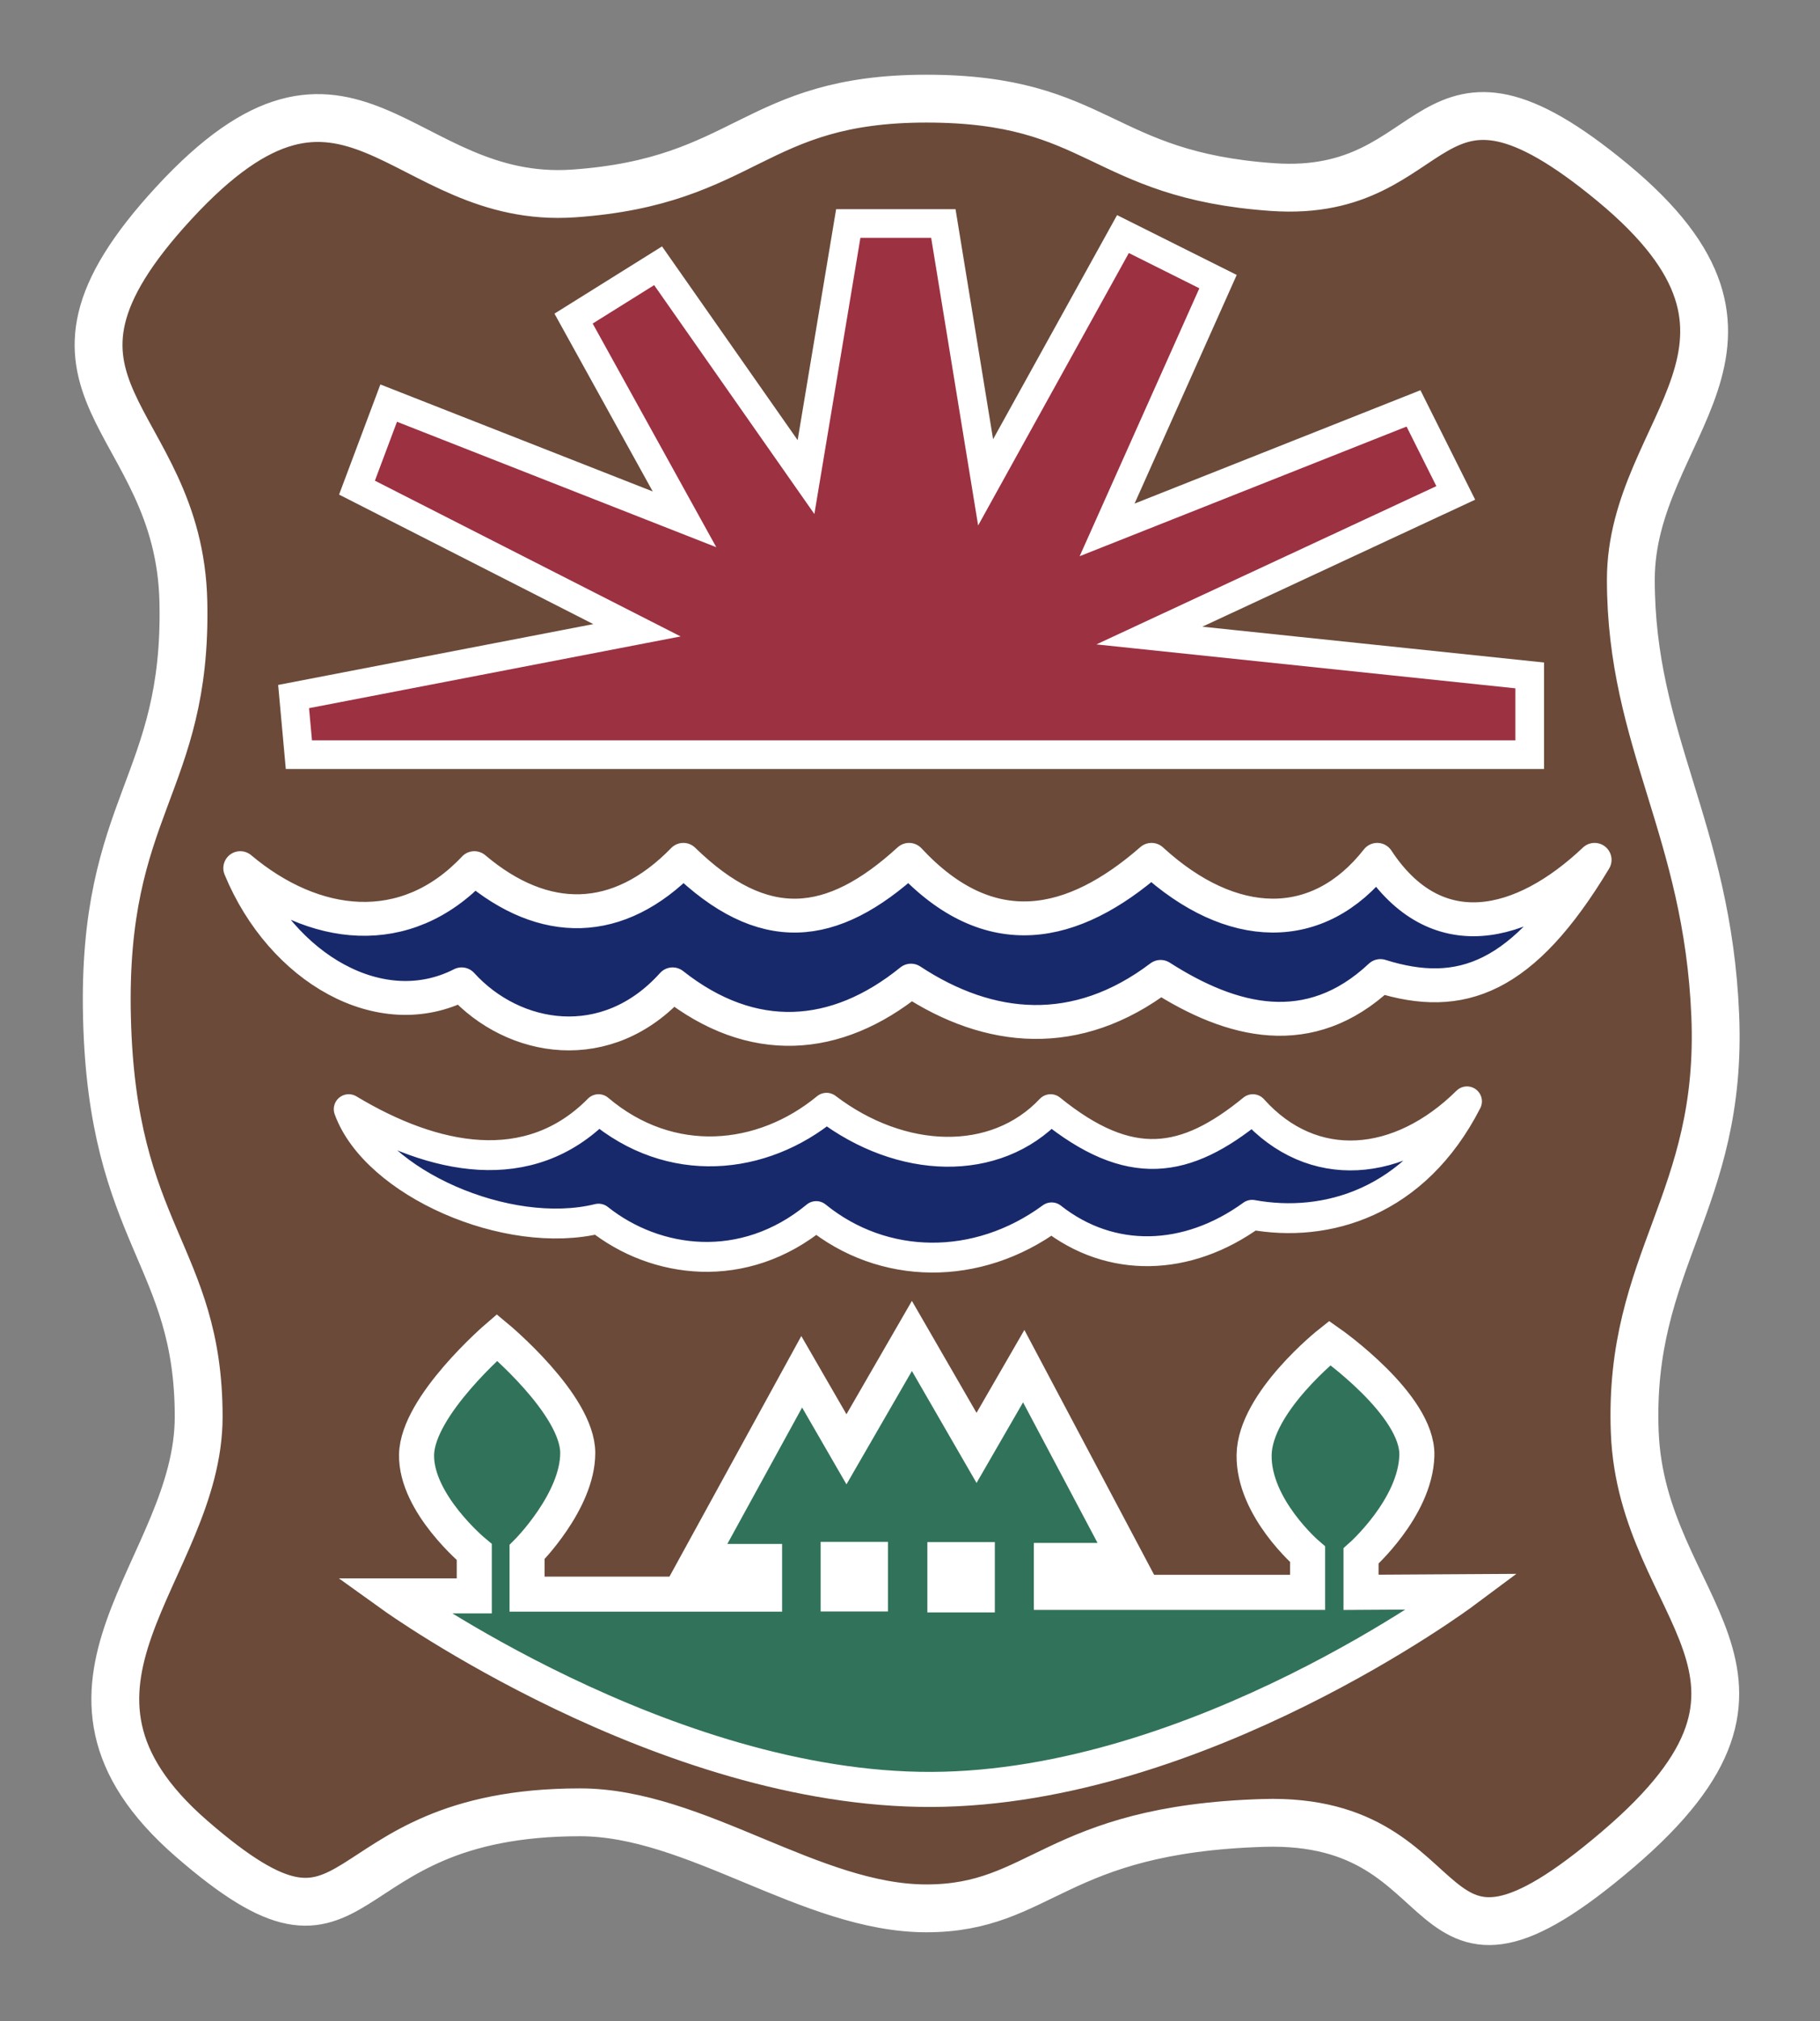 <?xml version="1.0" encoding="UTF-8" standalone="no"?>
<!DOCTYPE svg PUBLIC "-//W3C//DTD SVG 1.1//EN" "http://www.w3.org/Graphics/SVG/1.1/DTD/svg11.dtd">
<svg width="100%" height="100%" viewBox="0 0 335 372" version="1.1" xmlns="http://www.w3.org/2000/svg" xmlns:xlink="http://www.w3.org/1999/xlink" xml:space="preserve" xmlns:serif="http://www.serif.com/" style="fill-rule:evenodd;clip-rule:evenodd;">
    <rect x="0" y="0" width="335" height="372" fill="#808080" stroke="none"/>
    <g transform="matrix(1,0,0,1,-207.999,-64.101)">
        <g transform="matrix(1.07,0,0,1.07,-24.499,-19.078)">
            <g id="Layer-1" serif:id="Layer 1">
                <g id="g3080">
                    <path id="rect1872" d="M247.202,112.652C277.61,79.698 286.165,113.081 315.961,111.016C345.757,108.951 346.852,94.705 376.648,94.705C406.444,94.705 406.444,107.855 436.24,109.92C466.036,111.985 461.803,81.961 494.678,109.135C528.2,136.842 497.832,151.04 497.832,177.452C497.832,205.191 511.026,220.348 512.352,252.406C513.678,284.458 497.361,294.556 498.505,324.096C499.701,354.961 530.844,365.784 495.629,395.845C459.641,426.567 470.551,390.219 434.621,391.315C398.642,392.412 396.512,406.009 376.648,406.009C356.784,406.009 336.92,389.488 317.057,389.488C272.363,389.488 281.129,420.85 250.25,394.03C220.017,367.772 251.465,347.856 251.465,321.444C251.465,293.705 236.56,290.203 235.688,252.697C234.817,216.286 249.512,212.768 248.834,181.312C248.155,148.761 217.449,144.897 247.202,112.652Z" style="fill:rgb(107,74,57);fill-rule:nonzero;stroke:white;stroke-width:8.23px;"/>
                    <path id="path2762" d="M480.435,207.552L480.435,193.921L415.007,187.064L467.713,162.529L460.443,147.989L407.737,168.89L426.82,126.18L410.463,118.001L386.837,160.711L379.567,116.184L363.21,116.184L355.94,159.802L330.496,123.454L315.956,132.541L335.04,167.072L284.151,147.08L278.699,161.62L326.861,186.155L267.794,197.556L268.703,207.552L480.435,207.552Z" style="fill:rgb(156,49,66);stroke:white;stroke-width:4.93px;"/>
                    <path id="path2766" d="M258.619,227.075C271.249,237.699 287.05,239.667 298.887,227.075C310.871,237.224 323.648,237.141 334.84,225.647C348.576,239.026 360.33,237.846 373.67,225.647C387.572,240.6 401.87,237.452 415.376,225.647C429.111,238.239 444.036,238.633 454.205,225.647C464.291,240.994 479.133,237.452 491.597,225.647C479.314,246.083 468.617,249.992 454.749,245.637C442.541,257.097 429.145,253.604 416.938,245.783C402.509,256.71 387.479,255.306 373.998,246.424C361.123,256.868 346.662,257.869 332.994,247.065C321.689,259.657 305.628,256.902 296.701,247.065C282.818,254.174 265.765,244.363 258.619,227.075Z" style="fill:rgb(24,41,107);stroke:white;stroke-width:5.83px;stroke-linejoin:round;"/>
                    <path id="path2768" d="M277.277,268.535C291.938,277.361 308.278,280.671 320.253,268.535C332.654,279.046 348.413,277.421 359.471,268.293C372.32,278.082 388.526,278.604 398.018,268.535C411.629,279.568 421.211,278.023 432.808,268.535C443.072,280.002 458.037,278.671 469.644,267.19C460.679,284.727 445.336,289.026 432.679,286.705C421.519,294.795 408.345,295.163 398.193,287.146C385.365,296.56 369.181,296.266 357.696,286.925C345.215,297.222 330.048,295.163 320.253,287.366C304.585,291.239 281.867,281.211 277.277,268.535Z" style="fill:rgb(24,41,107);stroke:white;stroke-width:5.14px;stroke-linejoin:round;"/>
                    <path id="path2770" d="M284.952,352.258L298.875,352.258L298.875,344.724C298.875,344.724 288.796,336.373 288.947,327.966C289.098,319.558 302.784,307.799 302.784,307.799C302.784,307.799 316.661,319.326 316.674,327.663C316.686,335.995 307.956,344.718 307.956,344.718L307.956,351.955L348.815,351.955L348.815,346.343L337.313,346.343L355.201,313.709L362.9,327.043L374.157,307.544L385.275,326.8L393.393,312.739L411.101,346.161L398.149,346.161L398.149,351.652L442.225,351.652L442.225,345.106C442.225,345.106 432.893,337.121 433.024,328.032C433.154,318.944 446.05,308.753 446.05,308.753C446.05,308.753 461.279,319.41 461.022,328.126C460.766,337.139 451.419,345.396 451.419,345.396L451.419,351.646L468.973,351.54C468.973,351.54 423.573,385.371 377.568,385.551C331.563,385.73 284.952,352.258 284.952,352.258Z" style="fill:rgb(49,115,90);stroke:white;stroke-width:6.03px;"/>
                    <rect id="rect2774" x="358.461" y="342.964" width="11.575" height="11.976" style="fill:white;"/>
                    <rect id="rect2776" x="376.817" y="343.006" width="11.608" height="12.096" style="fill:white;"/>
                </g>
            </g>
        </g>
    </g>
</svg>
